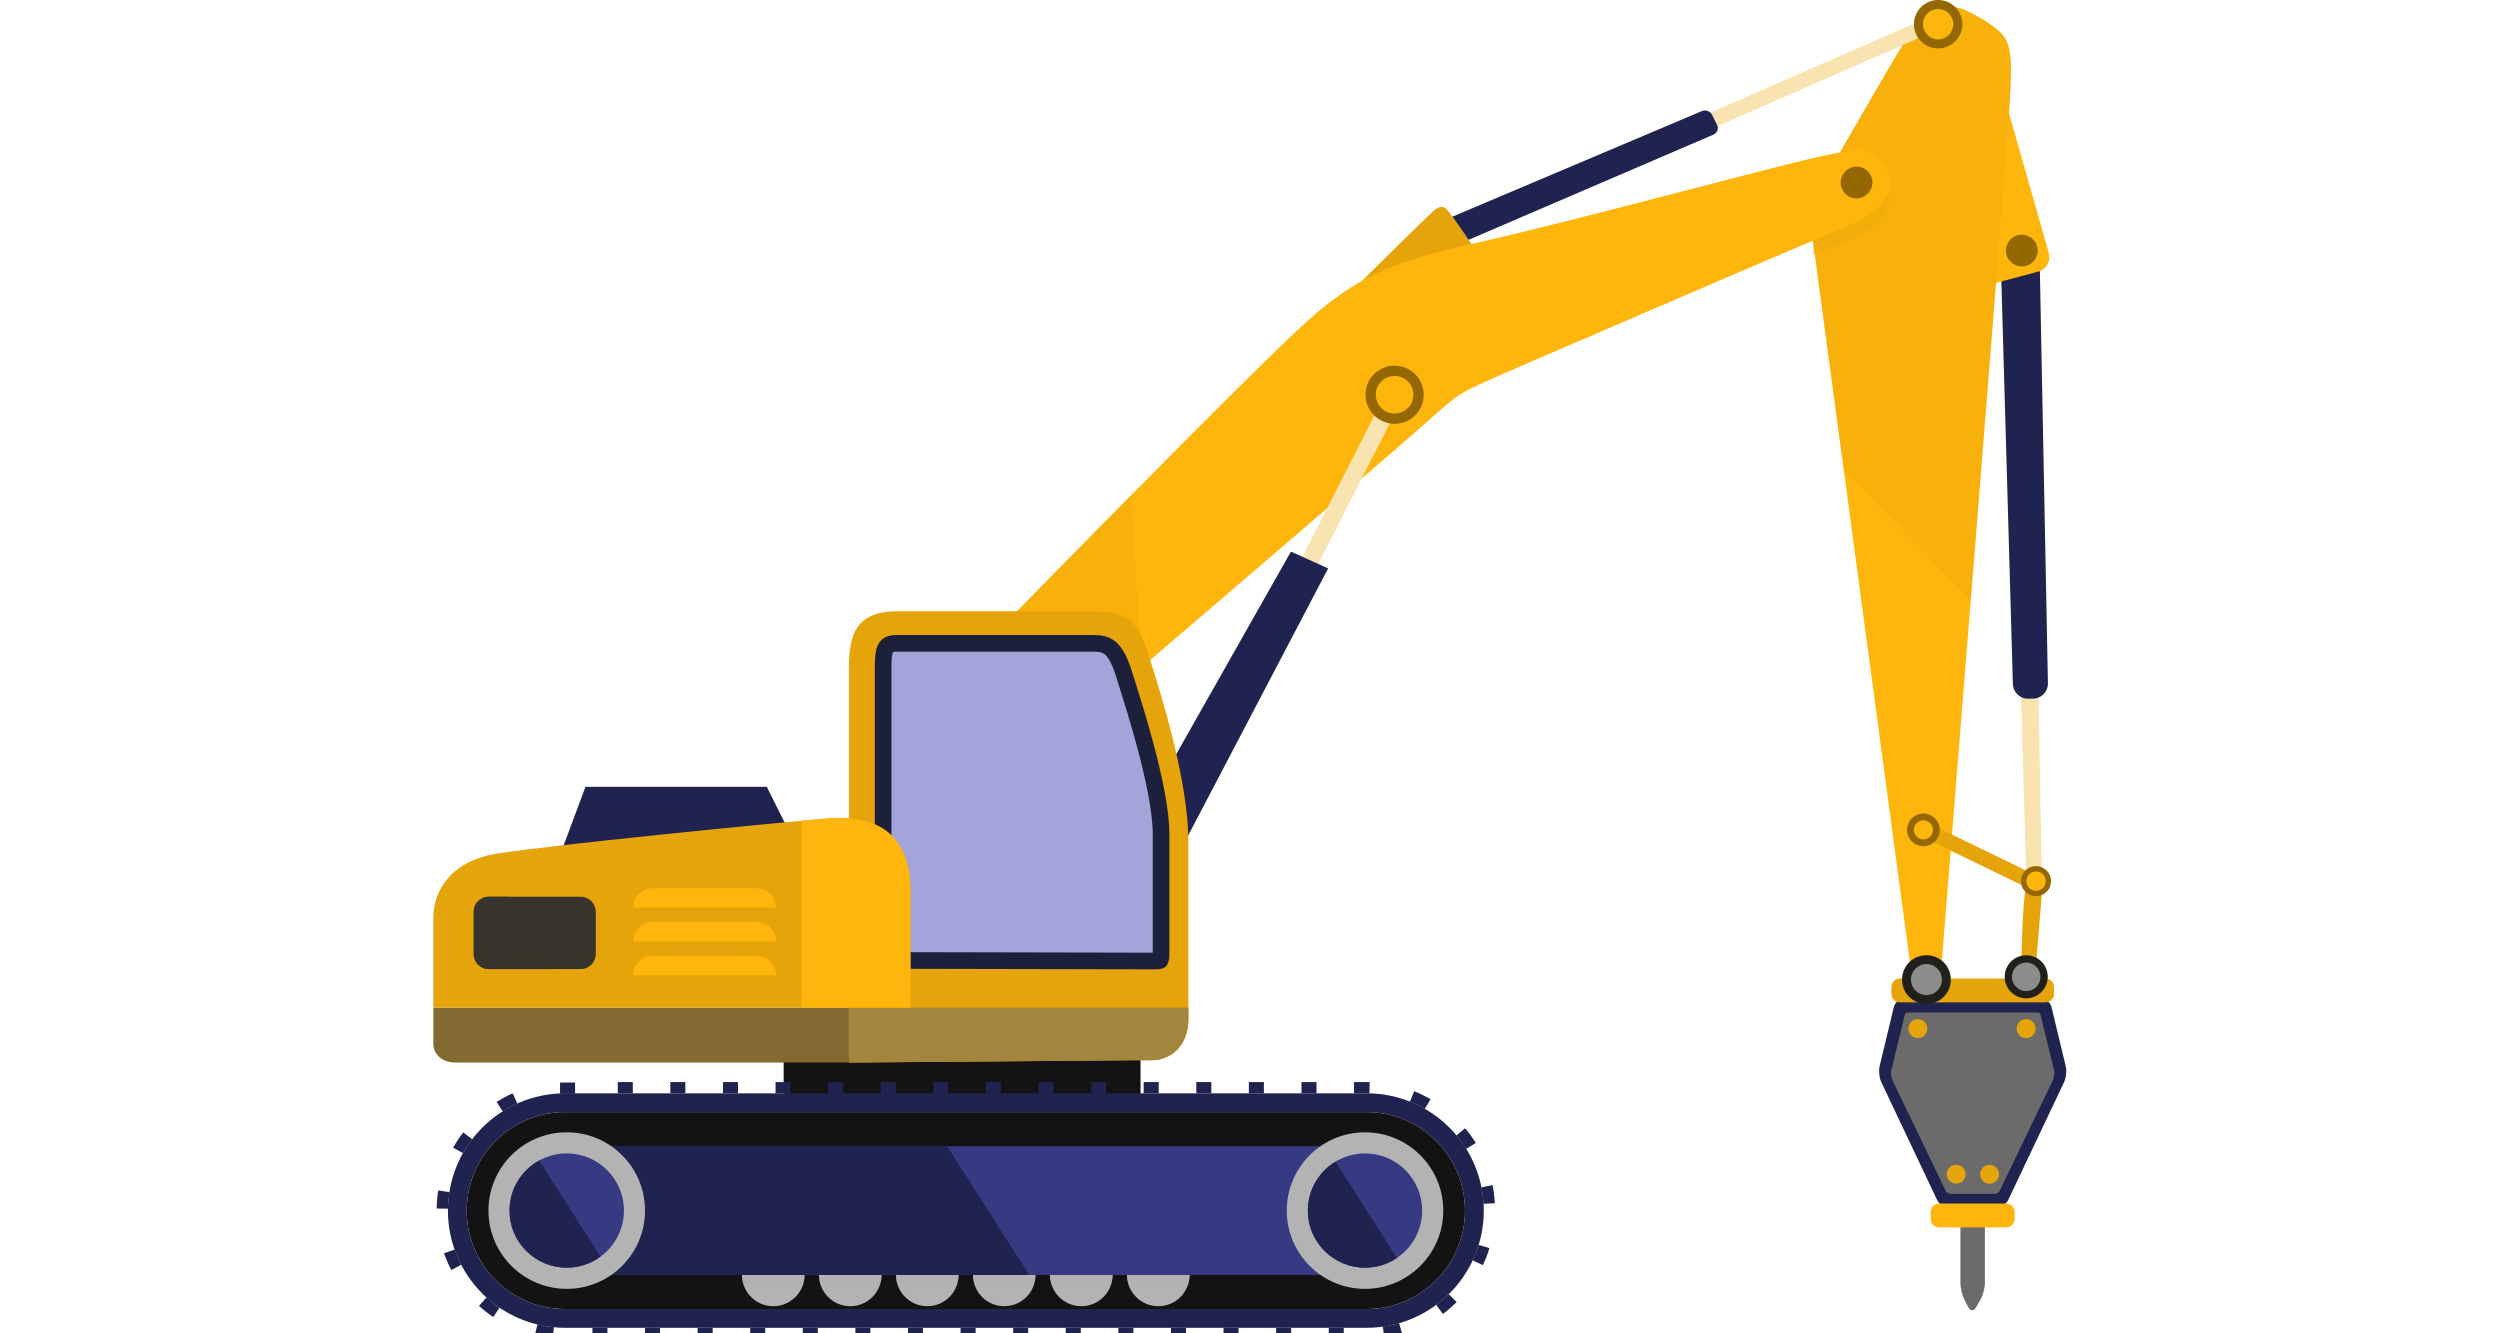 <svg width="150" height="80" viewBox="0 0 150 80" fill="none" xmlns="http://www.w3.org/2000/svg">
<rect x="0" y="0" width="150" height="80" fill="#808080" stroke="none"/>
<g clip-path="url(#clip0_6027_25981)">
<rect width="150" height="80" fill="white"/>
<path d="M117.63 76.995C117.63 77.276 117.732 77.703 117.858 77.955L118.095 78.424C118.216 78.672 118.43 78.679 118.568 78.438L118.844 77.94C118.981 77.701 119.094 77.276 119.094 76.995V73.348C119.094 73.067 118.865 72.841 118.588 72.841H118.133C117.858 72.841 117.63 73.067 117.63 73.348V76.995Z" fill="#6B6B6B"/>
<path opacity="0.4" d="M118.132 72.841H118.439V78.573C118.32 78.653 118.183 78.607 118.095 78.423L117.857 77.954C117.731 77.703 117.629 77.276 117.629 76.993V73.347C117.629 73.067 117.857 72.841 118.132 72.841Z" fill="#6B6B6B"/>
<path d="M113.633 60.413C113.699 60.147 113.976 59.923 114.259 59.923H122.463C122.744 59.923 123.023 60.147 123.087 60.413L123.944 63.974C124.009 64.245 123.968 64.672 123.848 64.921L120.492 72C120.374 72.251 120.05 72.456 119.77 72.456H116.95C116.67 72.456 116.346 72.253 116.228 72L112.875 64.921C112.756 64.672 112.712 64.245 112.776 63.974L113.633 60.413Z" fill="#20234F"/>
<path d="M122.296 60.749C122.337 60.749 122.413 60.809 122.422 60.853L123.241 64.211C123.277 64.358 123.251 64.651 123.183 64.793L119.968 71.475C119.932 71.545 119.794 71.635 119.714 71.635H117.008C116.926 71.635 116.788 71.545 116.754 71.475L113.537 64.793C113.474 64.651 113.438 64.358 113.479 64.211L114.298 60.853C114.307 60.81 114.384 60.749 114.423 60.749H122.296Z" fill="#6B6B6B"/>
<path d="M113.482 59.635C113.482 59.913 113.711 60.142 113.988 60.142H122.736C123.009 60.142 123.241 59.913 123.241 59.635V59.217C123.241 58.937 123.009 58.712 122.736 58.712H113.988C113.711 58.712 113.482 58.937 113.482 59.217V59.635Z" fill="#E6A40B"/>
<path d="M115.841 73.135C115.841 73.411 116.068 73.642 116.343 73.642H120.377C120.648 73.642 120.882 73.411 120.882 73.135V72.719C120.882 72.435 120.648 72.212 120.377 72.212H116.343C116.068 72.212 115.841 72.435 115.841 72.719V73.135Z" fill="#FFB60C"/>
<path d="M114.506 61.722C114.506 62.036 114.755 62.286 115.07 62.286C115.386 62.286 115.637 62.036 115.637 61.722C115.637 61.404 115.386 61.148 115.07 61.148C114.757 61.148 114.506 61.404 114.506 61.722Z" fill="#E6A40B"/>
<path d="M116.801 70.456C116.801 70.769 117.06 71.021 117.374 71.021C117.683 71.021 117.939 70.769 117.939 70.456C117.939 70.141 117.683 69.888 117.374 69.888C117.06 69.888 116.801 70.141 116.801 70.456Z" fill="#E6A40B"/>
<path d="M118.808 70.456C118.808 70.769 119.061 71.021 119.38 71.021C119.69 71.021 119.945 70.769 119.945 70.456C119.945 70.141 119.69 69.888 119.38 69.888C119.061 69.888 118.808 70.141 118.808 70.456Z" fill="#E6A40B"/>
<path d="M121 61.722C121 62.036 121.253 62.286 121.568 62.286C121.882 62.286 122.136 62.036 122.136 61.722C122.136 61.404 121.882 61.148 121.568 61.148C121.253 61.148 121 61.404 121 61.722Z" fill="#E6A40B"/>
<path d="M121.579 52.615C121.586 52.834 121.77 53.011 121.989 53.006L122.124 53.003C122.345 52.999 122.518 52.818 122.514 52.593L122.294 41.175C122.289 40.948 122.105 40.777 121.883 40.782H121.753C121.53 40.787 121.252 41.12 121.259 41.34L121.579 52.615Z" fill="#F9E3B1"/>
<path opacity="0.5" d="M121.5 40.898C121.655 40.953 121.774 41.093 121.776 41.267L122.003 52.69C122.005 52.805 121.953 52.912 121.878 52.986C121.711 52.938 121.587 52.793 121.58 52.615L121.259 41.339C121.254 41.199 121.365 41.014 121.5 40.898Z" fill="#F9E3B1"/>
<path d="M120.773 41.038C120.784 41.536 121.195 41.932 121.693 41.922L121.992 41.917C122.495 41.907 122.887 41.495 122.875 40.999L122.374 15.306C122.364 14.811 121.952 14.413 121.458 14.424L121.154 14.429C120.656 14.437 120.038 15.19 120.048 15.684L120.773 41.038Z" fill="#20234F"/>
<path d="M118.666 16.283C118.77 16.771 119.248 17.082 119.738 16.978L122.249 16.311C122.734 16.207 123.046 15.726 122.944 15.241L120.429 6.396C120.326 5.911 120.067 6.121 119.577 6.221L117.555 6.648C117.066 6.75 116.755 7.23 116.857 7.716L118.666 16.283Z" fill="#FFB60C"/>
<path d="M108.511 12.461C108.511 12.461 112.792 4.899 114.677 1.838C114.985 1.343 116.034 -0.346 118.23 0.751C118.68 1.012 119.146 1.207 119.89 1.819C120.841 2.616 120.719 3.843 120.523 7.088C120.318 10.335 116.43 58.676 116.43 58.676L114.764 58.983L108.511 12.461Z" fill="#FFB60C"/>
<path d="M115.786 49.43L122.321 52.597C122.526 52.697 122.621 52.933 122.551 53.148L122.133 58.195C122.052 58.432 121.796 58.555 121.557 58.473C121.403 58.42 121.289 58.284 121.263 58.13C121.25 58.055 121.251 57.977 121.279 57.901C121.279 57.901 121.343 53.892 121.569 53.236C120.924 52.926 115.397 50.237 115.397 50.237C115.262 50.172 115.17 50.049 115.148 49.913C115.133 49.826 115.143 49.728 115.184 49.636C115.293 49.414 115.566 49.321 115.786 49.43Z" fill="#E6A40B"/>
<path opacity="0.3" d="M110.62 28.178L108.511 12.461C108.511 12.461 112.792 4.899 114.677 1.838C114.985 1.343 116.034 -0.346 118.23 0.751C118.68 1.012 119.146 1.207 119.89 1.819C120.841 2.616 120.719 3.843 120.523 7.088C120.414 8.794 119.289 22.967 118.245 36.025L110.62 28.178Z" fill="#E6A40B"/>
<path d="M81.521 17.053C81.521 17.053 85.353 13.241 86.002 12.668C86.647 12.1 86.817 12.6 87.089 12.924C87.355 13.246 88.705 15.263 88.705 15.263L81.521 17.053Z" fill="#E6A40B"/>
<path d="M116.514 1.174C116.613 1.403 116.511 1.666 116.282 1.768L102.78 7.682C102.555 7.778 102.287 7.675 102.187 7.448C102.088 7.22 102.192 6.957 102.42 6.849L115.919 0.944C116.146 0.843 116.41 0.944 116.514 1.174Z" fill="#F9E3B1"/>
<path opacity="0.4" d="M102.555 7.293L116.05 1.383C116.221 1.309 116.403 1.347 116.526 1.459C116.495 1.592 116.415 1.708 116.282 1.767L102.78 7.68C102.611 7.749 102.432 7.713 102.301 7.599C102.337 7.466 102.42 7.353 102.555 7.293Z" fill="#F9E3B1"/>
<path d="M87.146 12.999L102.115 6.664C102.345 6.566 102.62 6.669 102.727 6.892L103.024 7.496C103.135 7.715 103.038 7.979 102.808 8.076L88.113 14.39C87.758 13.866 87.34 13.252 87.146 12.999Z" fill="#20234F"/>
<path d="M114.861 1.717C115.004 2.503 115.761 3.026 116.551 2.881C117.34 2.734 117.864 1.976 117.717 1.19C117.57 0.4 116.812 -0.121 116.022 0.024C115.236 0.171 114.714 0.929 114.861 1.717Z" fill="#946700"/>
<path d="M115.396 1.618C115.484 2.111 115.962 2.437 116.455 2.347C116.95 2.256 117.269 1.782 117.181 1.285C117.088 0.792 116.617 0.468 116.124 0.558C115.628 0.649 115.304 1.123 115.396 1.618Z" fill="#FFB60C"/>
<path d="M120.373 15.21C120.47 15.727 120.963 16.068 121.482 15.973C122.002 15.877 122.345 15.379 122.248 14.862C122.147 14.343 121.651 14.002 121.137 14.099C120.619 14.193 120.276 14.69 120.373 15.21Z" fill="#946700"/>
<path opacity="0.3" d="M108.769 11.583C108.769 11.583 109.192 11.021 109.854 10.153C110.874 9.946 111.54 9.88 112.072 10.054C112.574 10.225 113.016 10.634 113.217 11.209C113.674 12.514 112.946 13.591 110.599 14.562C110.214 14.724 109.582 14.99 108.784 15.328L108.769 11.583Z" fill="#E6A40B"/>
<path d="M60.874 36.825C60.874 36.825 74.975 22.389 78.42 19.28C81.87 16.162 84.427 15.498 89.261 14.417C94.095 13.333 106.372 10.016 109.049 9.422C110.569 9.086 111.435 8.931 112.098 9.151C112.602 9.32 113.042 9.728 113.243 10.303C113.7 11.61 112.972 12.687 110.631 13.657C107.664 14.886 90.543 22.249 89.161 22.885C87.784 23.521 87.635 23.489 85.55 25.369C83.469 27.248 64.894 43.125 64.894 43.125L60.874 36.825Z" fill="#FFB60C"/>
<path d="M110.443 11.002C110.472 11.53 110.914 11.931 111.443 11.902C111.972 11.873 112.372 11.427 112.343 10.9C112.32 10.375 111.867 9.97 111.345 9.999C110.818 10.028 110.415 10.479 110.443 11.002Z" fill="#946700"/>
<path d="M83.754 23.382C83.978 23.492 84.061 23.767 84.101 23.98L78.983 34.032C78.721 34.264 78.454 34.351 78.229 34.237C78.007 34.123 77.922 33.85 78.031 33.633L83.147 23.579C83.261 23.359 83.529 23.271 83.754 23.382Z" fill="#F9E3B1"/>
<path opacity="0.5" d="M83.503 23.899C83.599 23.709 83.809 23.627 84.007 23.677C84.055 23.774 84.084 23.881 84.101 23.98L78.983 34.032C78.772 34.218 78.553 34.307 78.357 34.273C78.33 34.169 78.335 34.054 78.39 33.952L83.503 23.899Z" fill="#F9E3B1"/>
<path d="M66.785 51.94L77.456 33.097L79.689 34.104L67.52 57.323L66.785 51.94Z" fill="#20234F"/>
<path d="M81.932 23.774C81.983 24.738 82.808 25.479 83.768 25.427C84.731 25.378 85.471 24.555 85.42 23.595C85.37 22.632 84.546 21.892 83.586 21.941C82.622 21.989 81.879 22.813 81.932 23.774Z" fill="#946700"/>
<path d="M82.55 23.743C82.581 24.366 83.113 24.846 83.734 24.81C84.358 24.776 84.836 24.247 84.8 23.624C84.77 23.001 84.239 22.527 83.618 22.556C82.992 22.59 82.514 23.12 82.55 23.743Z" fill="#FFB60C"/>
<path d="M114.145 59.039C114.289 59.84 115.057 60.364 115.853 60.215C116.649 60.07 117.171 59.306 117.026 58.511C116.881 57.714 116.113 57.188 115.319 57.337C114.524 57.48 113.999 58.246 114.145 59.039Z" fill="#21201B"/>
<path d="M114.673 58.944C114.765 59.447 115.251 59.783 115.756 59.69C116.259 59.596 116.594 59.108 116.5 58.604C116.408 58.096 115.922 57.767 115.417 57.857C114.915 57.956 114.577 58.437 114.673 58.944Z" fill="#8C8C8C"/>
<path d="M120.304 58.841C120.43 59.541 121.106 60.008 121.807 59.877C122.51 59.744 122.974 59.07 122.843 58.37C122.713 57.669 122.037 57.205 121.336 57.338C120.635 57.468 120.17 58.14 120.304 58.841Z" fill="#21201B"/>
<path d="M120.729 58.765C120.816 59.231 121.263 59.539 121.726 59.451C122.195 59.369 122.5 58.918 122.413 58.453C122.326 57.988 121.881 57.681 121.413 57.767C120.953 57.85 120.645 58.301 120.729 58.765Z" fill="#8C8C8C"/>
<path d="M121.273 53.032C121.364 53.521 121.837 53.846 122.323 53.755C122.816 53.665 123.137 53.194 123.046 52.704C122.954 52.218 122.49 51.889 121.995 51.984C121.507 52.073 121.181 52.544 121.273 53.032Z" fill="#946700"/>
<path d="M121.589 52.975C121.645 53.293 121.953 53.501 122.266 53.441C122.584 53.383 122.794 53.079 122.734 52.76C122.676 52.445 122.369 52.236 122.051 52.298C121.739 52.352 121.529 52.656 121.589 52.975Z" fill="#FFB60C"/>
<path d="M114.438 49.974C114.536 50.505 115.047 50.854 115.582 50.757C116.116 50.657 116.467 50.146 116.372 49.614C116.267 49.082 115.757 48.727 115.223 48.826C114.691 48.925 114.343 49.438 114.438 49.974Z" fill="#946700"/>
<path d="M114.84 49.897C114.896 50.209 115.198 50.414 115.512 50.356C115.819 50.3 116.024 50.001 115.967 49.687C115.909 49.373 115.613 49.172 115.3 49.227C114.988 49.288 114.783 49.585 114.84 49.897Z" fill="#FFB60C"/>
<path opacity="0.3" d="M68.457 40.074C66.332 41.893 64.893 43.125 64.893 43.125L60.875 36.825C60.875 36.825 64.139 33.484 67.908 29.671L68.457 40.074Z" fill="#E6A40B"/>
<path d="M47.02 63.493H68.432V66.144H47.02V63.493Z" fill="#121312"/>
<path d="M68.265 63.612C68.265 63.612 67.982 63.612 69.109 63.612C70.236 63.612 71.305 62.764 71.305 61.128C71.305 59.608 71.305 54.291 71.305 50.537C71.305 46.776 69.575 41.369 68.976 39.49C68.376 37.61 68 36.672 65.448 36.672C62.89 36.672 55.671 36.672 53.867 36.672C51.359 36.672 50.938 38.081 50.938 40.025C50.938 40.927 50.938 63.752 50.938 63.752L68.265 63.612Z" fill="#E6A40B"/>
<path d="M71.305 60.457V61.13C71.305 62.766 70.236 63.614 69.109 63.614H68.265L50.938 63.754C50.938 63.754 50.938 62.457 50.938 60.457H71.305Z" fill="#A3853D"/>
<path d="M27.355 60.457H50.936V63.754H27.355C26.611 63.754 26 63.341 26 62.597C26 61.618 26 60.457 26 60.457H27.355Z" fill="#836A30"/>
<path d="M67.451 40.471L67.45 40.469C67.151 39.491 66.842 39.056 66.569 38.848C66.308 38.651 66.004 38.6 65.519 38.6H53.763C53.545 38.6 53.413 38.642 53.331 38.687C53.254 38.73 53.194 38.792 53.144 38.886C53.03 39.099 52.988 39.436 52.988 39.901V39.902V39.907V39.913V39.92V39.927V39.934V39.941V39.95V39.958V39.966V39.975V39.985V39.995V40.005V40.015V40.026V40.037V40.048V40.06V40.072V40.085V40.098V40.111V40.124V40.138V40.153V40.167V40.182V40.197V40.213V40.229V40.245V40.262V40.279V40.296V40.313V40.331V40.349V40.368V40.386V40.406V40.425V40.445V40.465V40.485V40.506V40.527V40.548V40.57V40.592V40.614V40.636V40.659V40.682V40.706V40.729V40.753V40.778V40.802V40.827V40.852V40.877V40.903V40.929V40.955V40.982V41.008V41.036V41.063V41.09V41.118V41.147V41.175V41.204V41.233V41.262V41.291V41.321V41.351V41.381V41.412V41.443V41.474V41.505V41.536V41.568V41.6V41.632V41.665V41.697V41.73V41.764V41.797V41.831V41.865V41.899V41.933V41.968V42.003V42.038V42.073V42.108V42.144V42.18V42.216V42.253V42.289V42.326V42.363V42.401V42.438V42.476V42.514V42.552V42.59V42.628V42.667V42.706V42.745V42.784V42.824V42.864V42.903V42.943V42.984V43.024V43.065V43.105V43.147V43.188V43.229V43.27V43.312V43.354V43.396V43.438V43.481V43.523V43.566V43.609V43.652V43.695V43.739V43.782V43.826V43.87V43.914V43.958V44.002V44.047V44.091V44.136V44.181V44.226V44.271V44.317V44.362V44.408V44.454V44.5V44.546V44.592V44.638V44.685V44.731V44.778V44.825V44.872V44.919V44.966V45.013V45.061V45.108V45.156V45.204V45.252V45.3V45.348V45.396V45.444V45.493V45.541V45.59V45.639V45.688V45.736V45.785V45.834V45.884V45.933V45.983V46.032V46.082V46.131V46.181V46.231V46.281V46.331V46.381V46.431V46.481V46.531V46.582V46.632V46.683V46.733V46.784V46.835V46.885V46.936V46.987V47.038V47.089V47.14V47.191V47.242V47.294V47.345V47.396V47.447V47.499V47.55V47.602V47.653V47.705V47.757V47.808V47.86V47.911V47.963V48.015V48.067V48.119V48.17V48.222V48.274V48.326V48.378V48.43V48.482V48.534V48.586V48.638V48.69V48.742V48.794V48.846V48.898V48.95V49.002V49.054V49.106V49.158V49.21V49.263V49.315V49.367V49.419V49.471V49.523V49.574V49.626V49.678V49.73V49.782V49.834V49.886V49.938V49.989V50.041V50.093V50.145V50.196V50.248V50.299V50.351V50.403V50.454V50.505V50.557V50.608V50.659V50.711V50.762V50.813V50.864V50.915V50.966V51.017V51.068V51.119V51.169V51.22V51.271V51.321V51.372V51.422V51.472V51.523V51.573V51.623V51.673V51.723V51.773V51.823V51.873V51.922V51.972V52.021V52.071V52.12V52.169V52.218V52.267V52.316V52.365V52.413V52.462V52.511V52.559V52.607V52.656V52.703V52.752V52.799V52.847V52.895V52.942V52.99V53.037V53.084V53.131V53.178V53.225V53.272V53.318V53.364V53.411V53.457V53.503V53.549V53.594V53.64V53.685V53.731V53.776V53.821V53.866V53.911V53.955V54V54.044V54.088V54.132V54.176V54.219V54.263V54.306V54.349V54.392V54.435V54.478V54.52V54.563V54.605V54.647V54.689V54.73V54.772V54.813V54.854V54.895V54.936V54.977V55.017V55.057V55.097V55.137V55.176V55.216V55.255V55.294V55.333V55.371V55.41V55.448V55.486V55.524V55.562V55.599V55.636V55.673V55.71V55.746V55.783V55.819V55.855V55.89V55.926V55.961V55.996V56.031V56.065V56.099V56.134V56.167V56.201V56.234V56.267V56.3V56.333V56.365V56.398V56.43V56.461V56.493V56.524V56.555V56.585V56.616V56.646V56.676V56.706V56.735V56.764V56.793V56.822V56.85V56.878V56.906V56.933V56.96V56.987V57.014V57.041V57.067V57.093V57.118V57.143V57.168V57.193V57.218V57.242V57.266V57.289V57.312V57.335V57.358V57.38V57.403V57.424V57.446V57.467V57.488V57.508V57.529V57.549V57.568V57.588V57.607V57.625V57.626L69.207 57.661C69.207 57.661 69.207 57.661 69.207 57.661C69.34 57.661 69.43 57.66 69.507 57.65C69.576 57.642 69.6 57.629 69.604 57.627C69.605 57.626 69.612 57.617 69.62 57.595C69.639 57.547 69.664 57.447 69.664 57.258V50.044C69.664 48.67 69.235 46.661 68.732 44.773C68.321 43.23 67.873 41.811 67.6 40.947C67.542 40.761 67.491 40.601 67.451 40.471Z" fill="#A1A5D9" stroke="#1D203B"/>
<path d="M33.91 65.598H81.993C85.879 65.598 89.028 68.75 89.028 72.635C89.028 76.519 85.879 79.668 81.993 79.668H33.91C30.025 79.668 26.875 76.519 26.875 72.635C26.875 68.75 30.025 65.598 33.91 65.598ZM33.91 78.541H81.993C85.251 78.541 87.899 75.889 87.899 72.635C87.899 69.378 85.251 66.726 81.993 66.726H33.91C30.653 66.726 28.003 69.378 28.003 72.635C28.003 75.891 30.653 78.541 33.91 78.541Z" fill="#20234F"/>
<path d="M66.365 65.598H65.465V64.923H66.365V65.598ZM69.524 65.598H68.621V64.923H69.524V65.598ZM63.211 65.598H62.311V64.923H63.211V65.598ZM60.056 65.598H59.155V64.923H60.056V65.598ZM85.831 65.948L85.49 66.535C85.203 66.37 84.901 66.225 84.596 66.105L84.85 65.467C85.184 65.605 85.513 65.766 85.831 65.948ZM82.183 64.924L82.164 65.609C82.106 65.605 82.05 65.598 81.992 65.598H81.243V64.923H81.992C82.058 64.923 82.116 64.924 82.183 64.924ZM56.899 65.598H56.002V64.923H56.899V65.598ZM78.99 65.598H78.089V64.923H78.99V65.598ZM75.834 65.598H74.931V64.923H75.834V65.598ZM72.68 65.598H71.778V64.923H72.68V65.598ZM34.504 64.952V65.627H33.603V64.952H34.504ZM30.762 65.598L31.039 66.214C30.732 66.351 30.442 66.511 30.165 66.685L29.798 66.11C30.107 65.919 30.431 65.745 30.762 65.598ZM37.968 65.598H37.067V64.923H37.968V65.598ZM87.907 67.694C88.141 67.97 88.356 68.267 88.547 68.576L87.969 68.936C87.79 68.654 87.602 68.381 87.387 68.125L87.907 67.694ZM27.793 67.943L28.332 68.357C28.131 68.62 27.944 68.897 27.781 69.188L27.191 68.859C27.365 68.543 27.572 68.234 27.793 67.943ZM26.2 72.51C26.206 72.147 26.237 71.782 26.295 71.424L26.971 71.529C26.92 71.855 26.884 72.185 26.882 72.521L26.2 72.51ZM53.742 65.598H52.843V64.923H53.742V65.598ZM50.589 65.598H49.687V64.923H50.589V65.598ZM47.434 65.598H46.533V64.923H47.434V65.598ZM44.278 65.598H43.379V64.923H44.278V65.598ZM41.121 65.598H40.22V64.923H41.121V65.598ZM74.313 80.344H73.412V79.668H74.313V80.344ZM42.761 80.344H41.856V79.668H42.761V80.344ZM55.379 80.344H54.481V79.668H55.379V80.344ZM52.222 80.344H51.323V79.668H52.222V80.344ZM49.069 80.344H48.168V79.668H49.069V80.344ZM39.602 80.344H38.7V79.668H39.602V80.344ZM45.912 80.344H45.013V79.668H45.912V80.344ZM27.674 75.885L27.078 76.2C26.906 75.877 26.761 75.536 26.638 75.198L27.283 74.971C27.394 75.287 27.522 75.592 27.674 75.885ZM29.971 78.462L29.595 79.022C29.293 78.819 29.005 78.593 28.739 78.351L29.194 77.843C29.443 78.066 29.698 78.279 29.971 78.462ZM33.23 79.632L33.165 80.312C32.801 80.272 32.44 80.214 32.085 80.127L32.248 79.462C32.566 79.539 32.892 79.6 33.23 79.632ZM36.446 80.344H35.545V79.668H36.446V80.344ZM64.847 80.344H63.944V79.668H64.847V80.344ZM80.625 80.344H79.726V79.668H80.625V80.344ZM84.133 80.042C83.783 80.141 83.425 80.219 83.061 80.271L82.968 79.588C83.299 79.547 83.625 79.479 83.942 79.387L84.133 80.042ZM87.401 78.129C87.141 78.38 86.863 78.621 86.573 78.834L86.169 78.288C86.433 78.092 86.689 77.88 86.928 77.646L87.401 78.129ZM77.468 80.344H76.567V79.668H77.468V80.344ZM89.365 74.889C89.262 75.235 89.129 75.578 88.974 75.909L88.356 75.619C88.496 75.317 88.622 75.014 88.72 74.695L89.365 74.889ZM88.887 71.241L89.556 71.105C89.626 71.461 89.668 71.828 89.692 72.191L89.006 72.229C88.991 71.894 88.95 71.562 88.887 71.241ZM61.69 80.344H60.789V79.668H61.69V80.344ZM58.537 80.344H57.635V79.668H58.537V80.344ZM68.004 80.344H67.101V79.668H68.004V80.344ZM71.162 80.344H70.258V79.668H71.162V80.344Z" fill="#20234F"/>
<path d="M81.994 66.726C85.251 66.726 87.899 69.378 87.899 72.635C87.899 75.889 85.251 78.541 81.994 78.541H33.911C30.654 78.541 28.004 75.889 28.004 72.635C28.004 69.378 30.654 66.726 33.911 66.726H81.994Z" fill="#121312"/>
<path d="M67.618 76.495C67.618 77.53 68.459 78.373 69.499 78.373C70.534 78.373 71.377 77.532 71.377 76.495C71.377 75.457 70.536 74.616 69.499 74.616C68.459 74.618 67.618 75.457 67.618 76.495Z" fill="#B3B3B4"/>
<path d="M62.999 76.495C62.999 77.53 63.84 78.373 64.876 78.373C65.915 78.373 66.757 77.532 66.757 76.495C66.757 75.457 65.917 74.616 64.876 74.616C63.84 74.618 62.999 75.457 62.999 76.495Z" fill="#B3B3B4"/>
<path d="M58.379 76.495C58.379 77.53 59.217 78.373 60.258 78.373C61.293 78.373 62.131 77.532 62.131 76.495C62.131 75.457 61.295 74.616 60.258 74.616C59.217 74.618 58.379 75.457 58.379 76.495Z" fill="#B3B3B4"/>
<path d="M53.759 76.495C53.759 77.53 54.598 78.373 55.636 78.373C56.673 78.373 57.514 77.532 57.514 76.495C57.514 75.457 56.675 74.616 55.636 74.616C54.598 74.618 53.759 75.457 53.759 76.495Z" fill="#B3B3B4"/>
<path d="M49.138 76.495C49.138 77.53 49.977 78.373 51.02 78.373C52.052 78.373 52.893 77.532 52.893 76.495C52.893 75.457 52.054 74.616 51.02 74.616C49.977 74.618 49.138 75.457 49.138 76.495Z" fill="#B3B3B4"/>
<path d="M44.519 76.495C44.519 77.53 45.358 78.373 46.394 78.373C47.433 78.373 48.274 77.532 48.274 76.495C48.274 75.457 47.435 74.616 46.394 74.616C45.358 74.618 44.519 75.457 44.519 76.495Z" fill="#B3B3B4"/>
<path opacity="0.4" d="M46.392 74.618C47.431 74.618 48.273 75.457 48.273 76.496C48.273 76.683 48.237 76.867 48.184 77.036H44.602C44.55 76.865 44.517 76.683 44.517 76.496C44.519 75.457 45.358 74.618 46.392 74.618ZM69.497 74.618C70.533 74.618 71.376 75.457 71.376 76.496C71.376 76.683 71.34 76.867 71.289 77.036H67.707C67.653 76.865 67.617 76.683 67.617 76.496C67.618 75.457 68.46 74.618 69.497 74.618ZM64.875 74.618C65.914 74.618 66.755 75.457 66.755 76.496C66.755 76.683 66.721 76.867 66.668 77.036H63.087C63.034 76.865 62.998 76.683 62.998 76.496C63 75.457 63.841 74.618 64.875 74.618ZM51.018 74.618C52.05 74.618 52.892 75.457 52.892 76.496C52.892 76.683 52.858 76.867 52.806 77.036H49.225C49.172 76.865 49.136 76.683 49.136 76.496C49.138 75.457 49.977 74.618 51.018 74.618ZM60.258 74.618C61.293 74.618 62.131 75.457 62.131 76.496C62.131 76.683 62.097 76.867 62.047 77.036H58.464C58.411 76.865 58.377 76.683 58.377 76.496C58.379 75.457 59.217 74.618 60.258 74.618ZM55.635 74.618C56.673 74.618 57.514 75.457 57.514 76.496C57.514 76.683 57.478 76.867 57.422 77.036H53.845C53.792 76.865 53.757 76.683 53.757 76.496C53.758 75.457 54.598 74.618 55.635 74.618Z" fill="#B3B3B4"/>
<path d="M80.185 68.77C82.589 68.77 84.546 70.507 84.546 72.637C84.546 74.766 82.591 76.5 80.185 76.5H35.721C33.314 76.5 31.355 74.766 31.355 72.637C31.355 70.507 33.314 68.77 35.721 68.77H80.185Z" fill="#353A82"/>
<path d="M77.206 72.635C77.206 75.225 79.308 77.332 81.9 77.332C84.492 77.332 86.597 75.225 86.597 72.635C86.597 70.04 84.492 67.938 81.9 67.938C79.306 67.938 77.206 70.04 77.206 72.635Z" fill="#B3B3B4"/>
<path d="M78.47 72.635C78.47 74.527 80.004 76.06 81.9 76.06C83.795 76.06 85.329 74.529 85.329 72.635C85.329 70.743 83.797 69.204 81.9 69.204C80.006 69.206 78.47 70.743 78.47 72.635Z" fill="#353A82"/>
<path d="M35.721 68.77H56.826L61.752 76.498H35.721C33.314 76.498 31.355 74.765 31.355 72.635C31.355 70.506 33.314 68.77 35.721 68.77Z" fill="#20234F"/>
<path d="M80.131 69.702L83.814 75.481C83.268 75.85 82.608 76.061 81.9 76.061C80.006 76.061 78.47 74.531 78.47 72.637C78.47 71.388 79.134 70.301 80.131 69.702Z" fill="#20234F"/>
<path d="M29.308 72.635C29.308 75.225 31.41 77.332 34.005 77.332C36.599 77.332 38.701 75.225 38.701 72.635C38.701 70.04 36.599 67.938 34.005 67.938C31.41 67.938 29.308 70.04 29.308 72.635Z" fill="#B3B3B4"/>
<path d="M30.571 72.635C30.571 74.527 32.108 76.06 34.004 76.06C35.898 76.06 37.437 74.529 37.437 72.635C37.437 70.743 35.9 69.204 34.004 69.204C32.108 69.206 30.571 70.743 30.571 72.635Z" fill="#353A82"/>
<path d="M32.354 69.629L36.031 75.397C35.463 75.812 34.762 76.061 34.004 76.061C32.11 76.061 30.571 74.531 30.571 72.637C30.571 71.34 31.293 70.209 32.354 69.629Z" fill="#20234F"/>
<path d="M46.008 47.21H35.128L33.552 51.438L47.697 50.593L46.008 47.21Z" fill="#20234F"/>
<path d="M26 60.457C26 60.457 26 56.357 26 55.045C26 53.73 26.79 51.699 29.832 51.214C32.876 50.723 46.023 49.413 49.629 49.109C53.237 48.809 54.628 50.65 54.628 53.468C54.628 56.284 54.628 60.459 54.628 60.459H26V60.457Z" fill="#E6A40B"/>
<path d="M48.091 49.245C48.7 49.186 49.228 49.14 49.629 49.107C53.237 48.807 54.628 50.648 54.628 53.467C54.628 56.282 54.628 60.457 54.628 60.457H48.091V49.245Z" fill="#FFB60C"/>
<path d="M37.988 54.456H46.559C46.559 53.815 46.042 53.296 45.399 53.296H39.149C38.509 53.296 37.988 53.815 37.988 54.456Z" fill="#FFB60C"/>
<path d="M37.988 56.487H46.559C46.559 55.845 46.042 55.325 45.399 55.325H39.148C38.509 55.325 37.988 55.844 37.988 56.487Z" fill="#FFB60C"/>
<path d="M37.988 58.518H46.559C46.559 57.874 46.042 57.352 45.399 57.352H39.148C38.509 57.352 37.988 57.874 37.988 58.518Z" fill="#FFB60C"/>
<path d="M28.424 57.243C28.424 57.739 28.825 58.144 29.327 58.144H34.848C35.343 58.144 35.746 57.739 35.746 57.243V54.705C35.746 54.209 35.343 53.806 34.848 53.806H29.327C28.825 53.806 28.424 54.209 28.424 54.705V57.243Z" fill="#38332C"/>
<path d="M29.327 53.805H30.572L33.343 58.144H29.327C28.825 58.144 28.424 57.739 28.424 57.243V54.706C28.424 54.207 28.825 53.805 29.327 53.805Z" fill="#38332C"/>
<path opacity="0.4" d="M93.023 13.511L98.05 19.03C97.033 19.467 96.043 19.896 95.114 20.295L89.679 14.325C90.6 14.108 91.75 13.832 93.023 13.511ZM95.806 12.809L100.51 17.974C100.186 18.113 99.864 18.252 99.541 18.391L94.714 13.089C95.071 12.995 95.438 12.903 95.806 12.809Z" fill="#FFB60C"/>
</g>
<defs>
<clipPath id="clip0_6027_25981">
<rect width="150" height="80" fill="white"/>
</clipPath>
</defs>
</svg>

